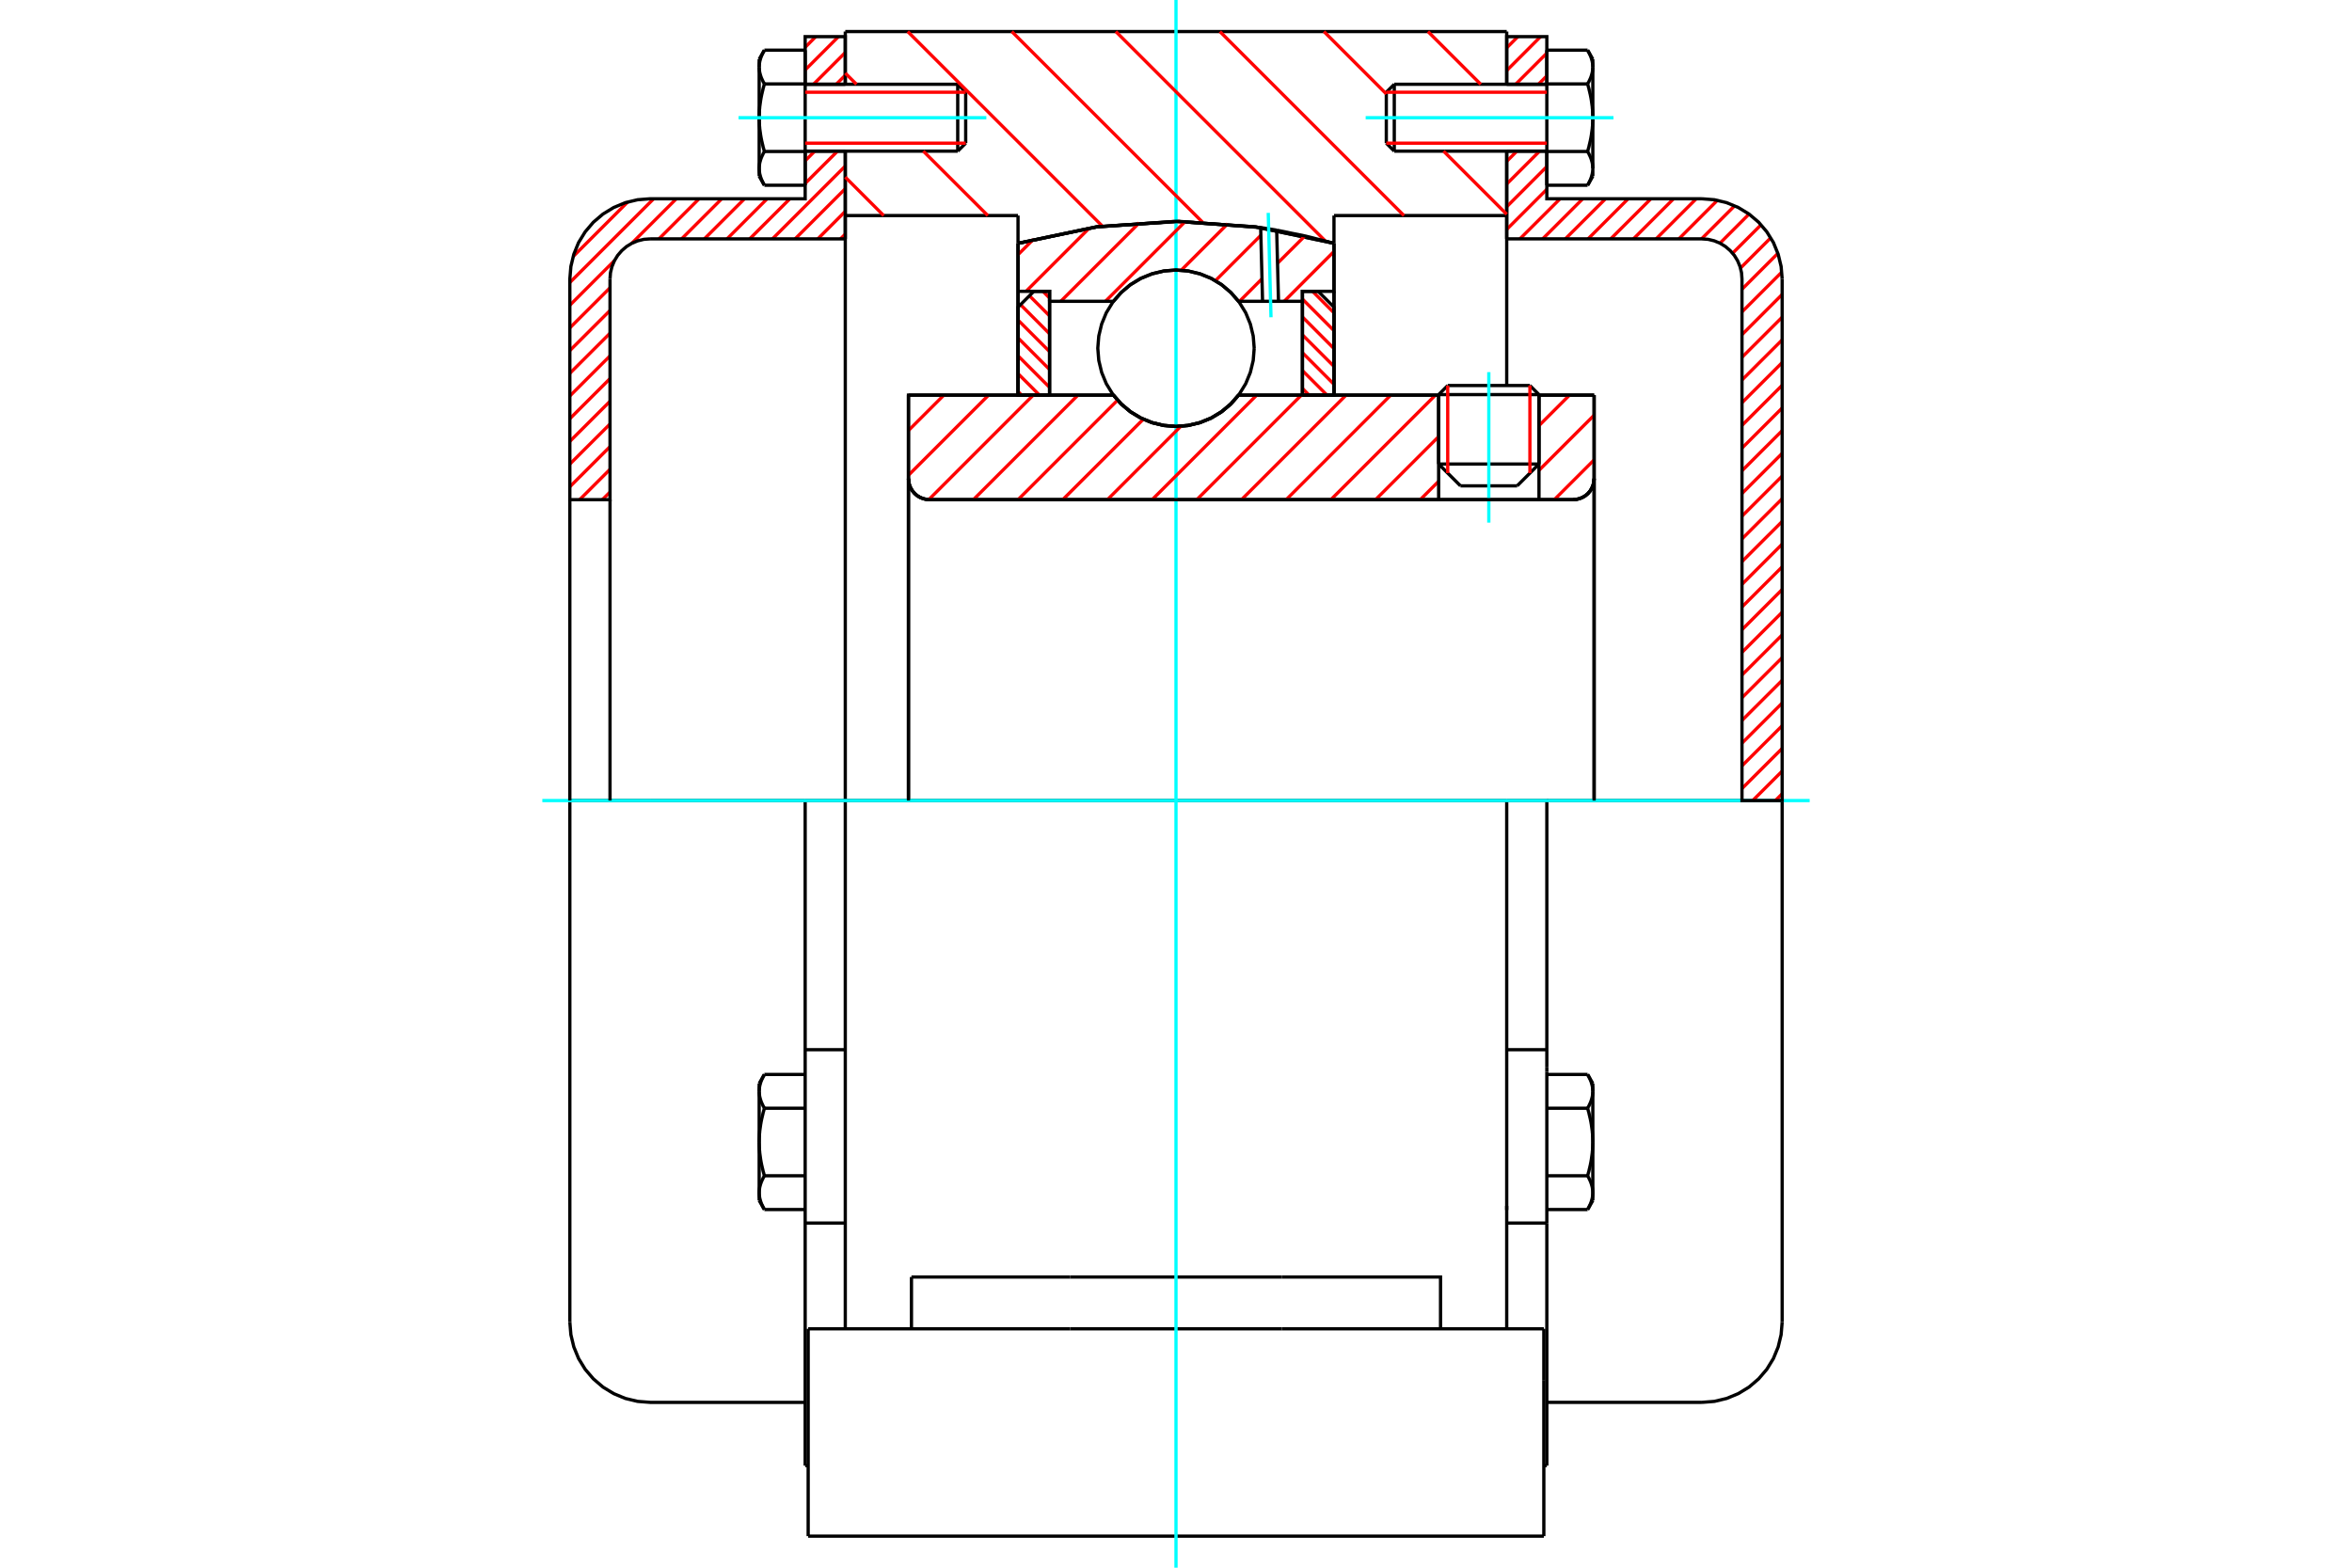 <?xml version="1.0" standalone="no"?>
<!DOCTYPE svg PUBLIC "-//W3C//DTD SVG 1.1//EN"
	"http://www.w3.org/Graphics/SVG/1.1/DTD/svg11.dtd">
<svg xmlns="http://www.w3.org/2000/svg" height="100%" width="100%" viewBox="0 0 36000 24000">
	<rect x="-1800" y="-1200" width="39600" height="26400" style="fill:#FFF"/>
	<g style="fill:none; fill-rule:evenodd" transform="matrix(1 0 0 1 0 0)">
		<g style="fill:none; stroke:#000; stroke-width:50; shape-rendering:geometricPrecision">
			<line x1="23556" y1="6041" x2="22020" y2="6041"/>
			<line x1="22159" y1="5902" x2="23417" y2="5902"/>
			<line x1="22020" y1="7104" x2="23556" y2="7104"/>
			<line x1="23222" y1="7438" x2="22354" y2="7438"/>
			<polyline points="24078,7649 24128,7645 24178,7633 24224,7614 24267,7588 24306,7555 24339,7516 24365,7473 24384,7427 24396,7377 24400,7327"/>
			<line x1="24400" y1="6049" x2="24400" y2="7327"/>
			<line x1="23556" y1="6049" x2="24400" y2="6049"/>
			<line x1="18958" y1="6049" x2="22020" y2="6049"/>
			<polyline points="17042,6049 17164,6188 17306,6306 17465,6402 17636,6471 17816,6514 18000,6528 18184,6514 18364,6471 18535,6402 18694,6306 18836,6188 18958,6049"/>
			<line x1="13905" y1="6049" x2="17042" y2="6049"/>
			<line x1="13905" y1="7327" x2="13905" y2="6049"/>
			<polyline points="13905,7327 13909,7377 13921,7427 13940,7473 13967,7516 14000,7555 14038,7588 14081,7614 14128,7633 14177,7645 14227,7649"/>
			<line x1="24078" y1="7649" x2="14227" y2="7649"/>
			<line x1="24400" y1="7327" x2="24400" y2="12256"/>
			<line x1="13905" y1="7327" x2="13905" y2="12256"/>
			<line x1="22159" y1="5902" x2="22020" y2="6041"/>
			<line x1="23556" y1="6041" x2="23417" y2="5902"/>
			<line x1="23222" y1="7438" x2="23556" y2="7104"/>
			<line x1="22020" y1="7104" x2="22354" y2="7438"/>
			<line x1="22020" y1="6041" x2="22020" y2="7104"/>
			<line x1="23556" y1="7104" x2="23556" y2="6041"/>
			<polyline points="24078,7649 24128,7645 24178,7633 24224,7614 24267,7588 24306,7555 24339,7516 24365,7473 24384,7427 24396,7377 24400,7327"/>
			<polyline points="13905,7327 13909,7377 13921,7427 13940,7473 13967,7516 14000,7555 14038,7588 14081,7614 14128,7633 14177,7645 14227,7649"/>
			<line x1="23062" y1="12256" x2="12938" y2="12256"/>
			<line x1="23062" y1="3300" x2="20418" y2="3300"/>
			<line x1="23062" y1="2314" x2="23062" y2="3300"/>
			<line x1="23062" y1="483" x2="23062" y2="1290"/>
			<line x1="12938" y1="483" x2="23062" y2="483"/>
			<line x1="12938" y1="1290" x2="12938" y2="483"/>
			<line x1="12938" y1="3300" x2="12938" y2="2314"/>
			<line x1="15582" y1="3300" x2="12938" y2="3300"/>
			<line x1="15582" y1="3725" x2="15582" y2="3300"/>
			<polyline points="20418,3725 19221,3474 18000,3389 16779,3474 15582,3725"/>
			<line x1="20418" y1="3300" x2="20418" y2="3725"/>
			<line x1="15582" y1="6049" x2="15582" y2="3725"/>
			<line x1="12938" y1="12256" x2="12938" y2="3300"/>
			<line x1="20418" y1="3725" x2="20418" y2="6049"/>
			<polyline points="12938,20343 12938,18533 12938,12256"/>
			<line x1="12370" y1="23517" x2="23630" y2="23517"/>
			<line x1="13951" y1="20343" x2="13951" y2="19550"/>
			<line x1="16380" y1="19550" x2="13951" y2="19550"/>
			<line x1="16380" y1="20343" x2="19620" y2="20343"/>
			<line x1="19620" y1="19550" x2="16380" y2="19550"/>
			<polyline points="22049,20343 22049,19550 19620,19550"/>
			<line x1="23062" y1="20343" x2="23062" y2="18533"/>
			<line x1="19620" y1="20343" x2="23630" y2="20343"/>
			<line x1="23062" y1="18462" x2="23062" y2="18524"/>
			<line x1="23062" y1="3300" x2="23062" y2="5902"/>
			<line x1="23630" y1="21137" x2="23630" y2="20343"/>
			<line x1="23630" y1="23517" x2="23630" y2="21137"/>
			<polyline points="12370,23517 12370,21137 12370,20343"/>
			<line x1="23062" y1="18533" x2="23062" y2="12256"/>
			<line x1="12370" y1="20343" x2="16380" y2="20343"/>
			<line x1="12324" y1="16070" x2="12938" y2="16070"/>
			<polyline points="12324,16070 12324,16341 12324,16408 12324,18724 12324,22437"/>
			<polyline points="11620,18259 11620,18266 11620,18273 11621,18280 11621,18287 11622,18294 11623,18301 11623,18308 11624,18315 11625,18322 11627,18330 11628,18337 11629,18344 11631,18351 11633,18358 11635,18365 11637,18372 11639,18380 11641,18387 11643,18394 11646,18401 11648,18409 11651,18416 11654,18424 11657,18431 11660,18439 11664,18446 11667,18454 11671,18462 11675,18469 11678,18477 11682,18485 11687,18493 11691,18501 11696,18509 11700,18517"/>
			<line x1="11620" y1="18379" x2="11620" y2="18259"/>
			<polyline points="11620,17483 11620,17497 11620,17511 11621,17526 11621,17540 11622,17554 11623,17568 11623,17582 11624,17596 11625,17610 11627,17625 11628,17639 11629,17653 11631,17667 11633,17682 11635,17696 11637,17710 11639,17725 11641,17739 11643,17754 11646,17769 11648,17783 11651,17798 11654,17813 11657,17828 11660,17843 11664,17858 11667,17873 11671,17889 11675,17904 11678,17920 11682,17936 11687,17951 11691,17968 11696,17984 11700,18000"/>
			<line x1="11620" y1="18259" x2="11620" y2="17483"/>
			<polyline points="11700,18000 11696,18008 11691,18016 11687,18024 11682,18032 11678,18040 11675,18048 11671,18056 11667,18063 11664,18071 11660,18079 11657,18086 11654,18094 11651,18101 11648,18109 11646,18116 11643,18123 11641,18130 11639,18138 11637,18145 11635,18152 11633,18159 11631,18166 11629,18174 11628,18181 11627,18188 11625,18195 11624,18202 11623,18209 11623,18216 11622,18223 11621,18230 11621,18237 11620,18244 11620,18252 11620,18259"/>
			<polyline points="11620,16707 11620,16714 11620,16721 11621,16728 11621,16736 11622,16743 11623,16750 11623,16757 11624,16764 11625,16771 11627,16778 11628,16785 11629,16792 11631,16799 11633,16807 11635,16814 11637,16821 11639,16828 11641,16835 11643,16843 11646,16850 11648,16857 11651,16865 11654,16872 11657,16880 11660,16887 11664,16895 11667,16902 11671,16910 11675,16918 11678,16926 11682,16934 11687,16941 11691,16949 11696,16958 11700,16966"/>
			<line x1="11620" y1="17483" x2="11620" y2="16707"/>
			<polyline points="11700,16966 11696,16982 11691,16998 11687,17014 11682,17030 11678,17046 11675,17062 11671,17077 11667,17093 11664,17108 11660,17123 11657,17138 11654,17153 11651,17168 11648,17183 11646,17197 11643,17212 11641,17227 11639,17241 11637,17255 11635,17270 11633,17284 11631,17299 11629,17313 11628,17327 11627,17341 11625,17355 11624,17370 11623,17384 11623,17398 11622,17412 11621,17426 11621,17440 11620,17455 11620,17469 11620,17483"/>
			<line x1="11620" y1="16707" x2="11620" y2="16587"/>
			<polyline points="11700,16449 11696,16457 11691,16465 11687,16473 11682,16481 11678,16489 11675,16497 11671,16504 11667,16512 11664,16520 11660,16527 11657,16535 11654,16542 11651,16550 11648,16557 11646,16564 11643,16572 11641,16579 11639,16586 11637,16593 11635,16601 11633,16608 11631,16615 11629,16622 11628,16629 11627,16636 11625,16643 11624,16650 11623,16658 11623,16665 11622,16672 11621,16679 11621,16686 11620,16693 11620,16700 11620,16707"/>
			<line x1="12324" y1="16966" x2="11700" y2="16966"/>
			<line x1="12324" y1="16449" x2="11700" y2="16449"/>
			<line x1="12324" y1="18000" x2="11700" y2="18000"/>
			<line x1="12324" y1="18517" x2="11700" y2="18517"/>
			<line x1="9951" y1="12256" x2="8722" y2="12256"/>
			<line x1="12324" y1="12256" x2="9951" y2="12256"/>
			<line x1="12938" y1="12256" x2="12324" y2="12256"/>
			<line x1="8722" y1="12256" x2="8722" y2="20241"/>
			<line x1="12324" y1="12256" x2="12324" y2="16070"/>
			<line x1="14781" y1="2192" x2="14781" y2="1412"/>
			<line x1="14659" y1="2314" x2="14659" y2="1290"/>
			<polyline points="11700,2319 11696,2327 11691,2335 11687,2343 11682,2351 11678,2359 11675,2367 11671,2375 11667,2382 11664,2390 11660,2398 11657,2405 11654,2413 11651,2420 11648,2428 11646,2435 11643,2442 11641,2449 11639,2457 11637,2464 11635,2471 11633,2478 11631,2485 11629,2493 11628,2500 11627,2507 11625,2514 11624,2521 11623,2528 11623,2535 11622,2542 11621,2549 11621,2556 11620,2563 11620,2571 11620,2578"/>
			<polyline points="11620,1802 11620,1816 11620,1830 11621,1845 11621,1859 11622,1873 11623,1887 11623,1901 11624,1915 11625,1929 11627,1944 11628,1958 11629,1972 11631,1986 11633,2001 11635,2015 11637,2029 11639,2044 11641,2058 11643,2073 11646,2088 11648,2102 11651,2117 11654,2132 11657,2147 11660,2162 11664,2177 11667,2192 11671,2208 11675,2223 11678,2239 11682,2255 11687,2271 11691,2287 11696,2303 11700,2319"/>
			<line x1="11620" y1="2578" x2="11620" y2="1802"/>
			<polyline points="11620,1026 11620,1033 11620,1040 11621,1047 11621,1055 11622,1062 11623,1069 11623,1076 11624,1083 11625,1090 11627,1097 11628,1104 11629,1111 11631,1118 11633,1126 11635,1133 11637,1140 11639,1147 11641,1154 11643,1162 11646,1169 11648,1176 11651,1184 11654,1191 11657,1199 11660,1206 11664,1214 11667,1221 11671,1229 11675,1237 11678,1245 11682,1253 11687,1260 11691,1269 11696,1277 11700,1285"/>
			<line x1="11620" y1="1802" x2="11620" y2="1026"/>
			<polyline points="11700,1285 11696,1301 11691,1317 11687,1333 11682,1349 11678,1365 11675,1381 11671,1396 11667,1412 11664,1427 11660,1442 11657,1457 11654,1472 11651,1487 11648,1502 11646,1516 11643,1531 11641,1546 11639,1560 11637,1575 11635,1589 11633,1603 11631,1618 11629,1632 11628,1646 11627,1660 11625,1674 11624,1689 11623,1703 11623,1717 11622,1731 11621,1745 11621,1759 11620,1774 11620,1788 11620,1802"/>
			<line x1="11620" y1="1026" x2="11620" y2="906"/>
			<polyline points="11700,768 11696,776 11691,784 11687,792 11682,800 11678,808 11675,816 11671,823 11667,831 11664,839 11660,846 11657,854 11654,861 11651,869 11648,876 11646,883 11643,891 11641,898 11639,905 11637,912 11635,920 11633,927 11631,934 11629,941 11628,948 11627,955 11625,962 11624,970 11623,977 11623,984 11622,991 11621,998 11621,1005 11620,1012 11620,1019 11620,1026"/>
			<polyline points="11620,2578 11620,2585 11620,2592 11621,2599 11621,2606 11622,2613 11623,2620 11623,2627 11624,2634 11625,2641 11627,2649 11628,2656 11629,2663 11631,2670 11633,2677 11635,2684 11637,2691 11639,2699 11641,2706 11643,2713 11646,2720 11648,2728 11651,2735 11654,2743 11657,2750 11660,2758 11664,2765 11667,2773 11671,2781 11675,2788 11678,2796 11682,2804 11687,2812 11691,2820 11696,2828 11700,2836"/>
			<line x1="11620" y1="2698" x2="11620" y2="2578"/>
			<line x1="12324" y1="768" x2="11700" y2="768"/>
			<line x1="12324" y1="1285" x2="11700" y2="1285"/>
			<line x1="12324" y1="1285" x2="12324" y2="768"/>
			<line x1="12324" y1="2319" x2="11700" y2="2319"/>
			<line x1="12324" y1="2319" x2="12324" y2="1285"/>
			<line x1="12324" y1="2836" x2="11700" y2="2836"/>
			<line x1="12324" y1="2836" x2="12324" y2="2319"/>
			<line x1="12324" y1="18724" x2="12938" y2="18724"/>
			<line x1="12324" y1="22437" x2="12370" y2="22437"/>
			<line x1="11620" y1="18379" x2="11700" y2="18517"/>
			<line x1="11700" y1="16449" x2="11620" y2="16587"/>
			<polyline points="8722,20241 8738,20433 8783,20620 8856,20798 8957,20963 9082,21109 9229,21235 9393,21335 9571,21409 9759,21454 9951,21469 12324,21469"/>
			<line x1="14659" y1="2314" x2="14781" y2="2192"/>
			<line x1="14781" y1="1412" x2="14659" y2="1290"/>
			<line x1="12324" y1="2314" x2="14659" y2="2314"/>
			<line x1="14659" y1="1290" x2="12324" y2="1290"/>
			<line x1="11700" y1="768" x2="11620" y2="906"/>
			<line x1="11620" y1="2698" x2="11700" y2="2836"/>
			<line x1="23062" y1="16070" x2="23676" y2="16070"/>
			<line x1="23676" y1="16341" x2="23676" y2="16070"/>
			<line x1="23676" y1="16408" x2="23676" y2="16341"/>
			<line x1="23676" y1="18724" x2="23676" y2="16408"/>
			<polyline points="23676,16070 23676,12256 23062,12256"/>
			<line x1="23676" y1="22437" x2="23676" y2="18724"/>
			<polyline points="24380,16707 24380,16700 24380,16693 24379,16686 24379,16679 24378,16672 24377,16665 24377,16658 24376,16650 24375,16643 24373,16636 24372,16629 24371,16622 24369,16615 24367,16608 24365,16601 24363,16593 24361,16586 24359,16579 24357,16572 24354,16564 24352,16557 24349,16550 24346,16542 24343,16535 24340,16527 24336,16520 24333,16512 24329,16504 24325,16497 24322,16489 24318,16481 24313,16473 24309,16465 24304,16457 24300,16449"/>
			<line x1="24380" y1="16587" x2="24380" y2="16707"/>
			<polyline points="24380,17483 24380,17469 24380,17455 24379,17440 24379,17426 24378,17412 24377,17398 24377,17384 24376,17370 24375,17355 24373,17341 24372,17327 24371,17313 24369,17299 24367,17284 24365,17270 24363,17255 24361,17241 24359,17227 24357,17212 24354,17197 24352,17183 24349,17168 24346,17153 24343,17138 24340,17123 24336,17108 24333,17093 24329,17077 24325,17062 24322,17046 24318,17030 24313,17014 24309,16998 24304,16982 24300,16966"/>
			<line x1="24380" y1="16707" x2="24380" y2="17483"/>
			<polyline points="24300,16966 24304,16958 24309,16949 24313,16941 24318,16934 24322,16926 24325,16918 24329,16910 24333,16902 24336,16895 24340,16887 24343,16880 24346,16872 24349,16865 24352,16857 24354,16850 24357,16843 24359,16835 24361,16828 24363,16821 24365,16814 24367,16807 24369,16799 24371,16792 24372,16785 24373,16778 24375,16771 24376,16764 24377,16757 24377,16750 24378,16743 24379,16736 24379,16728 24380,16721 24380,16714 24380,16707"/>
			<polyline points="24380,18259 24380,18252 24380,18244 24379,18237 24379,18230 24378,18223 24377,18216 24377,18209 24376,18202 24375,18195 24373,18188 24372,18181 24371,18174 24369,18166 24367,18159 24365,18152 24363,18145 24361,18138 24359,18130 24357,18123 24354,18116 24352,18109 24349,18101 24346,18094 24343,18086 24340,18079 24336,18071 24333,18063 24329,18056 24325,18048 24322,18040 24318,18032 24313,18024 24309,18016 24304,18008 24300,18000"/>
			<line x1="24380" y1="17483" x2="24380" y2="18259"/>
			<polyline points="24300,18000 24304,17984 24309,17968 24313,17951 24318,17936 24322,17920 24325,17904 24329,17889 24333,17873 24336,17858 24340,17843 24343,17828 24346,17813 24349,17798 24352,17783 24354,17769 24357,17754 24359,17739 24361,17725 24363,17710 24365,17696 24367,17682 24369,17667 24371,17653 24372,17639 24373,17625 24375,17610 24376,17596 24377,17582 24377,17568 24378,17554 24379,17540 24379,17526 24380,17511 24380,17497 24380,17483"/>
			<line x1="24380" y1="18259" x2="24380" y2="18379"/>
			<polyline points="24300,18517 24304,18509 24309,18501 24313,18493 24318,18485 24322,18477 24325,18469 24329,18462 24333,18454 24336,18446 24340,18439 24343,18431 24346,18424 24349,18416 24352,18409 24354,18401 24357,18394 24359,18387 24361,18380 24363,18372 24365,18365 24367,18358 24369,18351 24371,18344 24372,18337 24373,18330 24375,18322 24376,18315 24377,18308 24377,18301 24378,18294 24379,18287 24379,18280 24380,18273 24380,18266 24380,18259"/>
			<line x1="23676" y1="18517" x2="24300" y2="18517"/>
			<line x1="23676" y1="18000" x2="24300" y2="18000"/>
			<line x1="23676" y1="16966" x2="24300" y2="16966"/>
			<line x1="23676" y1="16449" x2="24300" y2="16449"/>
			<polyline points="27278,12256 26049,12256 23676,12256"/>
			<line x1="27278" y1="20241" x2="27278" y2="12256"/>
			<line x1="21219" y1="1412" x2="21219" y2="2192"/>
			<line x1="21341" y1="1290" x2="21341" y2="2314"/>
			<polyline points="24380,1026 24380,1019 24380,1012 24379,1005 24379,998 24378,991 24377,984 24377,977 24376,970 24375,962 24373,955 24372,948 24371,941 24369,934 24367,927 24365,920 24363,912 24361,905 24359,898 24357,891 24354,883 24352,876 24349,869 24346,861 24343,854 24340,846 24336,839 24333,831 24329,823 24325,816 24322,808 24318,800 24313,792 24309,784 24304,776 24300,768"/>
			<line x1="24380" y1="906" x2="24380" y2="1026"/>
			<polyline points="24300,2836 24304,2828 24309,2820 24313,2812 24318,2804 24322,2796 24325,2788 24329,2781 24333,2773 24336,2765 24340,2758 24343,2750 24346,2743 24349,2735 24352,2728 24354,2720 24357,2713 24359,2706 24361,2699 24363,2691 24365,2684 24367,2677 24369,2670 24371,2663 24372,2656 24373,2649 24375,2641 24376,2634 24377,2627 24377,2620 24378,2613 24379,2606 24379,2599 24380,2592 24380,2585 24380,2578 24380,2698"/>
			<polyline points="24380,1802 24380,1788 24380,1774 24379,1759 24379,1745 24378,1731 24377,1717 24377,1703 24376,1689 24375,1674 24373,1660 24372,1646 24371,1632 24369,1618 24367,1603 24365,1589 24363,1575 24361,1560 24359,1546 24357,1531 24354,1516 24352,1502 24349,1487 24346,1472 24343,1457 24340,1442 24336,1427 24333,1412 24329,1396 24325,1381 24322,1365 24318,1349 24313,1333 24309,1317 24304,1301 24300,1285"/>
			<line x1="24380" y1="1026" x2="24380" y2="1802"/>
			<polyline points="24300,1285 24304,1277 24309,1269 24313,1260 24318,1253 24322,1245 24325,1237 24329,1229 24333,1221 24336,1214 24340,1206 24343,1199 24346,1191 24349,1184 24352,1176 24354,1169 24357,1162 24359,1154 24361,1147 24363,1140 24365,1133 24367,1126 24369,1118 24371,1111 24372,1104 24373,1097 24375,1090 24376,1083 24377,1076 24377,1069 24378,1062 24379,1055 24379,1047 24380,1040 24380,1033 24380,1026"/>
			<polyline points="24380,2578 24380,2571 24380,2563 24379,2556 24379,2549 24378,2542 24377,2535 24377,2528 24376,2521 24375,2514 24373,2507 24372,2500 24371,2493 24369,2485 24367,2478 24365,2471 24363,2464 24361,2457 24359,2449 24357,2442 24354,2435 24352,2428 24349,2420 24346,2413 24343,2405 24340,2398 24336,2390 24333,2382 24329,2375 24325,2367 24322,2359 24318,2351 24313,2343 24309,2335 24304,2327 24300,2319"/>
			<line x1="24380" y1="1802" x2="24380" y2="2578"/>
			<polyline points="24300,2319 24304,2303 24309,2287 24313,2271 24318,2255 24322,2239 24325,2223 24329,2208 24333,2192 24336,2177 24340,2162 24343,2147 24346,2132 24349,2117 24352,2102 24354,2088 24357,2073 24359,2058 24361,2044 24363,2029 24365,2015 24367,2001 24369,1986 24371,1972 24372,1958 24373,1944 24375,1929 24376,1915 24377,1901 24377,1887 24378,1873 24379,1859 24379,1845 24380,1830 24380,1816 24380,1802"/>
			<line x1="23676" y1="1285" x2="24300" y2="1285"/>
			<polyline points="23676,1285 23676,2319 24300,2319"/>
			<line x1="23676" y1="768" x2="24300" y2="768"/>
			<line x1="23676" y1="768" x2="23676" y2="1285"/>
			<line x1="23676" y1="2836" x2="24300" y2="2836"/>
			<line x1="23676" y1="2319" x2="23676" y2="2836"/>
			<line x1="23062" y1="18724" x2="23676" y2="18724"/>
			<line x1="23630" y1="22437" x2="23676" y2="22437"/>
			<line x1="24380" y1="16587" x2="24300" y2="16449"/>
			<line x1="24300" y1="18517" x2="24380" y2="18379"/>
			<polyline points="26049,21469 26241,21454 26429,21409 26607,21335 26771,21235 26918,21109 27043,20963 27144,20798 27217,20620 27262,20433 27278,20241"/>
			<line x1="23676" y1="21469" x2="26049" y2="21469"/>
			<line x1="21341" y1="1290" x2="21219" y2="1412"/>
			<line x1="21219" y1="2192" x2="21341" y2="2314"/>
			<line x1="23676" y1="1290" x2="21341" y2="1290"/>
			<line x1="21341" y1="2314" x2="23676" y2="2314"/>
			<line x1="24380" y1="906" x2="24300" y2="768"/>
			<line x1="24300" y1="2836" x2="24380" y2="2698"/>
		</g>
		<g style="fill:none; stroke:#0FF; stroke-width:50; shape-rendering:geometricPrecision">
			<line x1="22788" y1="8001" x2="22788" y2="5697"/>
			<line x1="18000" y1="24000" x2="18000" y2="0"/>
			<line x1="8301" y1="12256" x2="27699" y2="12256"/>
			<line x1="11304" y1="1802" x2="15097" y2="1802"/>
			<line x1="20903" y1="1802" x2="24696" y2="1802"/>
		</g>
		<g style="fill:none; stroke:#F00; stroke-width:50; shape-rendering:geometricPrecision">
			<line x1="27278" y1="12152" x2="27174" y2="12256"/>
			<line x1="27278" y1="11805" x2="26827" y2="12256"/>
			<line x1="27278" y1="11458" x2="26663" y2="12072"/>
			<line x1="27278" y1="11110" x2="26663" y2="11724"/>
			<line x1="27278" y1="10763" x2="26663" y2="11377"/>
			<line x1="27278" y1="10415" x2="26663" y2="11029"/>
			<line x1="27278" y1="10068" x2="26663" y2="10682"/>
			<line x1="27278" y1="9720" x2="26663" y2="10334"/>
			<line x1="27278" y1="9373" x2="26663" y2="9987"/>
			<line x1="27278" y1="9025" x2="26663" y2="9640"/>
			<line x1="27278" y1="8678" x2="26663" y2="9292"/>
			<line x1="27278" y1="8330" x2="26663" y2="8945"/>
			<line x1="27278" y1="7983" x2="26663" y2="8597"/>
			<line x1="27278" y1="7635" x2="26663" y2="8250"/>
			<line x1="27278" y1="7288" x2="26663" y2="7902"/>
			<line x1="27278" y1="6941" x2="26663" y2="7555"/>
			<line x1="27278" y1="6593" x2="26663" y2="7207"/>
			<line x1="27278" y1="6246" x2="26663" y2="6860"/>
			<line x1="27278" y1="5898" x2="26663" y2="6512"/>
			<line x1="27278" y1="5551" x2="26663" y2="6165"/>
			<line x1="27278" y1="5203" x2="26663" y2="5817"/>
			<line x1="27278" y1="4856" x2="26663" y2="5470"/>
			<line x1="27278" y1="4508" x2="26663" y2="5123"/>
			<line x1="27272" y1="4166" x2="26663" y2="4775"/>
			<line x1="27213" y1="3878" x2="26663" y2="4428"/>
			<line x1="27103" y1="3641" x2="26640" y2="4104"/>
			<line x1="26955" y1="3441" x2="26520" y2="3876"/>
			<line x1="26771" y1="3277" x2="26326" y2="3723"/>
			<line x1="26551" y1="3150" x2="26044" y2="3657"/>
			<line x1="26287" y1="3066" x2="25697" y2="3657"/>
			<line x1="25963" y1="3043" x2="25349" y2="3657"/>
			<line x1="25616" y1="3043" x2="25002" y2="3657"/>
			<line x1="25269" y1="3043" x2="24654" y2="3657"/>
			<line x1="24921" y1="3043" x2="24307" y2="3657"/>
			<line x1="24574" y1="3043" x2="23959" y2="3657"/>
			<line x1="24226" y1="3043" x2="23612" y2="3657"/>
			<line x1="23879" y1="3043" x2="23264" y2="3657"/>
			<line x1="23676" y1="2898" x2="23062" y2="3512"/>
			<line x1="23676" y1="2550" x2="23062" y2="3165"/>
			<line x1="23565" y1="2314" x2="23062" y2="2817"/>
			<line x1="23218" y1="2314" x2="23062" y2="2470"/>
			<line x1="23676" y1="1161" x2="23547" y2="1290"/>
			<line x1="23676" y1="813" x2="23199" y2="1290"/>
			<line x1="23580" y1="561" x2="23062" y2="1080"/>
			<line x1="23233" y1="561" x2="23062" y2="732"/>
		</g>
		<g style="fill:none; stroke:#000; stroke-width:50; shape-rendering:geometricPrecision">
			<line x1="23062" y1="3657" x2="23062" y2="2314"/>
			<line x1="23062" y1="1290" x2="23676" y2="1290"/>
			<line x1="23676" y1="2314" x2="23062" y2="2314"/>
			<polyline points="23062,1290 23062,561 23676,561 23676,1290"/>
			<polyline points="23676,2314 23676,3043 26049,3043"/>
			<polyline points="27278,4271 27262,4079 27217,3892 27144,3713 27043,3549 26918,3402 26771,3277 26607,3177 26429,3103 26241,3058 26049,3043"/>
			<polyline points="27278,4271 27278,12256 26663,12256 26663,4271 26656,4175 26633,4081 26596,3992 26546,3910 26483,3837 26410,3774 26328,3724 26239,3687 26145,3664 26049,3657 23062,3657"/>
		</g>
		<g style="fill:none; stroke:#F00; stroke-width:50; shape-rendering:geometricPrecision">
			<line x1="9337" y1="7533" x2="9220" y2="7649"/>
			<line x1="12938" y1="3584" x2="12865" y2="3657"/>
			<line x1="9337" y1="7185" x2="8873" y2="7649"/>
			<line x1="12938" y1="3236" x2="12518" y2="3657"/>
			<line x1="9337" y1="6838" x2="8722" y2="7452"/>
			<line x1="12938" y1="2889" x2="12170" y2="3657"/>
			<line x1="9337" y1="6491" x2="8722" y2="7105"/>
			<line x1="12938" y1="2542" x2="11823" y2="3657"/>
			<line x1="9337" y1="6143" x2="8722" y2="6757"/>
			<line x1="12819" y1="2314" x2="12324" y2="2808"/>
			<line x1="12090" y1="3043" x2="11475" y2="3657"/>
			<line x1="9337" y1="5796" x2="8722" y2="6410"/>
			<line x1="12471" y1="2314" x2="12324" y2="2461"/>
			<line x1="11742" y1="3043" x2="11128" y2="3657"/>
			<line x1="9337" y1="5448" x2="8722" y2="6062"/>
			<line x1="11395" y1="3043" x2="10781" y2="3657"/>
			<line x1="9337" y1="5101" x2="8722" y2="5715"/>
			<line x1="12938" y1="1152" x2="12800" y2="1290"/>
			<line x1="11047" y1="3043" x2="10433" y2="3657"/>
			<line x1="9337" y1="4753" x2="8722" y2="5367"/>
			<line x1="12938" y1="804" x2="12452" y2="1290"/>
			<line x1="10700" y1="3043" x2="10086" y2="3657"/>
			<line x1="9337" y1="4406" x2="8722" y2="5020"/>
			<line x1="12834" y1="561" x2="12324" y2="1071"/>
			<line x1="10352" y1="3043" x2="9670" y2="3725"/>
			<line x1="9405" y1="3990" x2="8722" y2="4673"/>
			<line x1="12486" y1="561" x2="12324" y2="724"/>
			<line x1="10005" y1="3043" x2="8722" y2="4325"/>
			<line x1="9608" y1="3092" x2="8772" y2="3928"/>
		</g>
		<g style="fill:none; stroke:#000; stroke-width:50; shape-rendering:geometricPrecision">
			<line x1="12938" y1="3657" x2="12938" y2="2314"/>
			<line x1="12938" y1="1290" x2="12324" y2="1290"/>
			<line x1="12324" y1="2314" x2="12938" y2="2314"/>
			<polyline points="12938,1290 12938,561 12324,561 12324,1290"/>
			<polyline points="12324,2314 12324,3043 9951,3043 9759,3058 9571,3103 9393,3177 9229,3277 9082,3402 8957,3549 8856,3713 8783,3892 8738,4079 8722,4271 8722,7649 9337,7649 9337,4271"/>
			<polyline points="9951,3657 9855,3664 9761,3687 9672,3724 9590,3774 9517,3837 9454,3910 9404,3992 9367,4081 9344,4175 9337,4271"/>
			<line x1="9951" y1="3657" x2="12938" y2="3657"/>
			<line x1="8722" y1="12256" x2="8722" y2="7649"/>
			<line x1="9337" y1="7649" x2="9337" y2="12256"/>
		</g>
		<g style="fill:none; stroke:#F00; stroke-width:50; shape-rendering:geometricPrecision">
			<line x1="21857" y1="483" x2="22664" y2="1290"/>
			<line x1="20264" y1="483" x2="21219" y2="1438"/>
			<line x1="22095" y1="2314" x2="23062" y2="3281"/>
			<line x1="18672" y1="483" x2="21489" y2="3300"/>
			<line x1="17079" y1="483" x2="20289" y2="3693"/>
			<line x1="15487" y1="483" x2="18406" y2="3402"/>
			<line x1="13894" y1="483" x2="16876" y2="3465"/>
			<line x1="12938" y1="1120" x2="13109" y2="1290"/>
			<line x1="14132" y1="2314" x2="15119" y2="3300"/>
			<line x1="12938" y1="2712" x2="13526" y2="3300"/>
		</g>
		<g style="fill:none; stroke:#000; stroke-width:50; shape-rendering:geometricPrecision">
			<polyline points="20418,3725 19221,3474 18000,3389 16779,3474 15582,3725"/>
		</g>
		<g style="fill:none; stroke:#F00; stroke-width:50; shape-rendering:geometricPrecision">
			<line x1="23417" y1="5902" x2="23417" y2="7243"/>
			<line x1="22159" y1="7243" x2="22159" y2="5902"/>
			<line x1="15582" y1="5994" x2="15637" y2="6049"/>
			<line x1="15582" y1="5720" x2="15910" y2="6049"/>
			<line x1="15582" y1="5447" x2="16065" y2="5931"/>
			<line x1="15582" y1="5173" x2="16065" y2="5657"/>
			<line x1="15582" y1="4900" x2="16065" y2="5383"/>
			<line x1="15620" y1="4664" x2="16065" y2="5110"/>
			<line x1="15756" y1="4527" x2="16065" y2="4836"/>
			<line x1="15963" y1="4460" x2="16065" y2="4563"/>
		</g>
		<g style="fill:none; stroke:#000; stroke-width:50; shape-rendering:geometricPrecision">
			<polyline points="16065,6049 16065,4460 15824,4460 15582,4702 15582,6049 16065,6049"/>
		</g>
		<g style="fill:none; stroke:#F00; stroke-width:50; shape-rendering:geometricPrecision">
			<line x1="20090" y1="4460" x2="20418" y2="4789"/>
			<line x1="19935" y1="4578" x2="20418" y2="5062"/>
			<line x1="19935" y1="4852" x2="20418" y2="5336"/>
			<line x1="19935" y1="5126" x2="20418" y2="5609"/>
			<line x1="19935" y1="5399" x2="20418" y2="5883"/>
			<line x1="19935" y1="5673" x2="20311" y2="6049"/>
			<line x1="19935" y1="5946" x2="20037" y2="6049"/>
		</g>
		<g style="fill:none; stroke:#000; stroke-width:50; shape-rendering:geometricPrecision">
			<polyline points="19935,6049 19935,4460 20176,4460 20418,4702 20418,6049 19935,6049"/>
			<polyline points="19197,5331 19182,5144 19138,4961 19067,4788 18968,4627 18846,4485 18704,4363 18543,4264 18370,4193 18187,4149 18000,4134 17813,4149 17630,4193 17457,4264 17296,4363 17154,4485 17032,4627 16933,4788 16862,4961 16818,5144 16803,5331 16818,5518 16862,5701 16933,5874 17032,6035 17154,6177 17296,6299 17457,6397 17630,6469 17813,6513 18000,6528 18187,6513 18370,6469 18543,6397 18704,6299 18846,6177 18968,6035 19067,5874 19138,5701 19182,5518 19197,5331"/>
		</g>
		<g style="fill:none; stroke:#F00; stroke-width:50; shape-rendering:geometricPrecision">
			<line x1="20418" y1="3850" x2="19656" y2="4613"/>
			<line x1="19971" y1="3614" x2="19554" y2="4030"/>
			<line x1="19316" y1="4268" x2="18972" y2="4613"/>
			<line x1="19299" y1="3602" x2="18603" y2="4298"/>
			<line x1="18791" y1="3426" x2="18080" y2="4137"/>
			<line x1="18141" y1="3392" x2="16920" y2="4613"/>
			<line x1="17438" y1="3411" x2="16236" y2="4613"/>
			<line x1="16672" y1="3493" x2="15705" y2="4460"/>
			<line x1="15816" y1="3665" x2="15582" y2="3899"/>
		</g>
		<g style="fill:none; stroke:#000; stroke-width:50; shape-rendering:geometricPrecision">
			<polyline points="15582,6049 15582,4460 15582,3725"/>
			<polyline points="19296,3484 18051,3389 16804,3470 15582,3725"/>
			<polyline points="19541,3524 19419,3503 19296,3484"/>
			<polyline points="20418,3725 19982,3614 19541,3524"/>
			<polyline points="20418,3725 20418,4460 19935,4460 19935,4613 19935,6049"/>
			<polyline points="19935,4613 19569,4613 19325,4613 18958,4613 18836,4474 18694,4355 18535,4260 18364,4191 18184,4148 18000,4134 17816,4148 17636,4191 17465,4260 17306,4355 17164,4474 17042,4613 16065,4613 16065,6049"/>
			<polyline points="16065,4613 16065,4460 15582,4460"/>
			<line x1="20418" y1="4460" x2="20418" y2="6049"/>
		</g>
		<g style="fill:none; stroke:#0FF; stroke-width:50; shape-rendering:geometricPrecision">
			<line x1="19454" y1="4857" x2="19412" y2="3259"/>
		</g>
		<g style="fill:none; stroke:#000; stroke-width:50; shape-rendering:geometricPrecision">
			<line x1="19325" y1="4613" x2="19296" y2="3484"/>
			<line x1="19569" y1="4613" x2="19541" y2="3524"/>
		</g>
		<g style="fill:none; stroke:#F00; stroke-width:50; shape-rendering:geometricPrecision">
			<line x1="24400" y1="7040" x2="23791" y2="7649"/>
			<line x1="24400" y1="6356" x2="23556" y2="7200"/>
			<line x1="24023" y1="6049" x2="23556" y2="6516"/>
			<line x1="22020" y1="7368" x2="21739" y2="7649"/>
			<line x1="22020" y1="6684" x2="21055" y2="7649"/>
			<line x1="21971" y1="6049" x2="20371" y2="7649"/>
			<line x1="21287" y1="6049" x2="19687" y2="7649"/>
			<line x1="20603" y1="6049" x2="19003" y2="7649"/>
			<line x1="19919" y1="6049" x2="18319" y2="7649"/>
			<line x1="19235" y1="6049" x2="17635" y2="7649"/>
			<line x1="18075" y1="6525" x2="16951" y2="7649"/>
			<line x1="17499" y1="6418" x2="16267" y2="7649"/>
			<line x1="17106" y1="6126" x2="15583" y2="7649"/>
			<line x1="16499" y1="6049" x2="14899" y2="7649"/>
			<line x1="15815" y1="6049" x2="14216" y2="7649"/>
			<line x1="15131" y1="6049" x2="13905" y2="7275"/>
			<line x1="14447" y1="6049" x2="13905" y2="6591"/>
		</g>
		<g style="fill:none; stroke:#000; stroke-width:50; shape-rendering:geometricPrecision">
			<line x1="24400" y1="12256" x2="24400" y2="6049"/>
			<polyline points="24078,7649 24128,7645 24178,7633 24224,7614 24267,7588 24306,7555 24339,7516 24365,7473 24384,7427 24396,7377 24400,7327"/>
			<polyline points="24078,7649 23556,7649 23556,6049"/>
			<polyline points="23556,7649 22020,7649 22020,6049"/>
			<line x1="22020" y1="7649" x2="14227" y2="7649"/>
			<polyline points="13905,7327 13909,7377 13921,7427 13940,7473 13967,7516 14000,7555 14038,7588 14081,7614 14128,7633 14177,7645 14227,7649"/>
			<polyline points="13905,7327 13905,6049 14389,6049 17042,6049 17164,6188 17306,6306 17465,6402 17636,6471 17816,6514 18000,6528 18184,6514 18364,6471 18535,6402 18694,6306 18836,6188 18958,6049 22020,6049"/>
			<line x1="23556" y1="6049" x2="24400" y2="6049"/>
			<line x1="13905" y1="12256" x2="13905" y2="7327"/>
		</g>
		<g style="fill:none; stroke:#F00; stroke-width:50; shape-rendering:geometricPrecision">
			<line x1="23676" y1="1412" x2="21219" y2="1412"/>
			<line x1="21219" y1="2192" x2="23676" y2="2192"/>
		</g>
		<g style="fill:none; stroke:#F00; stroke-width:50; shape-rendering:geometricPrecision">
			<line x1="12324" y1="1412" x2="14781" y2="1412"/>
			<line x1="14781" y1="2192" x2="12324" y2="2192"/>
		</g>
	</g>
</svg>
